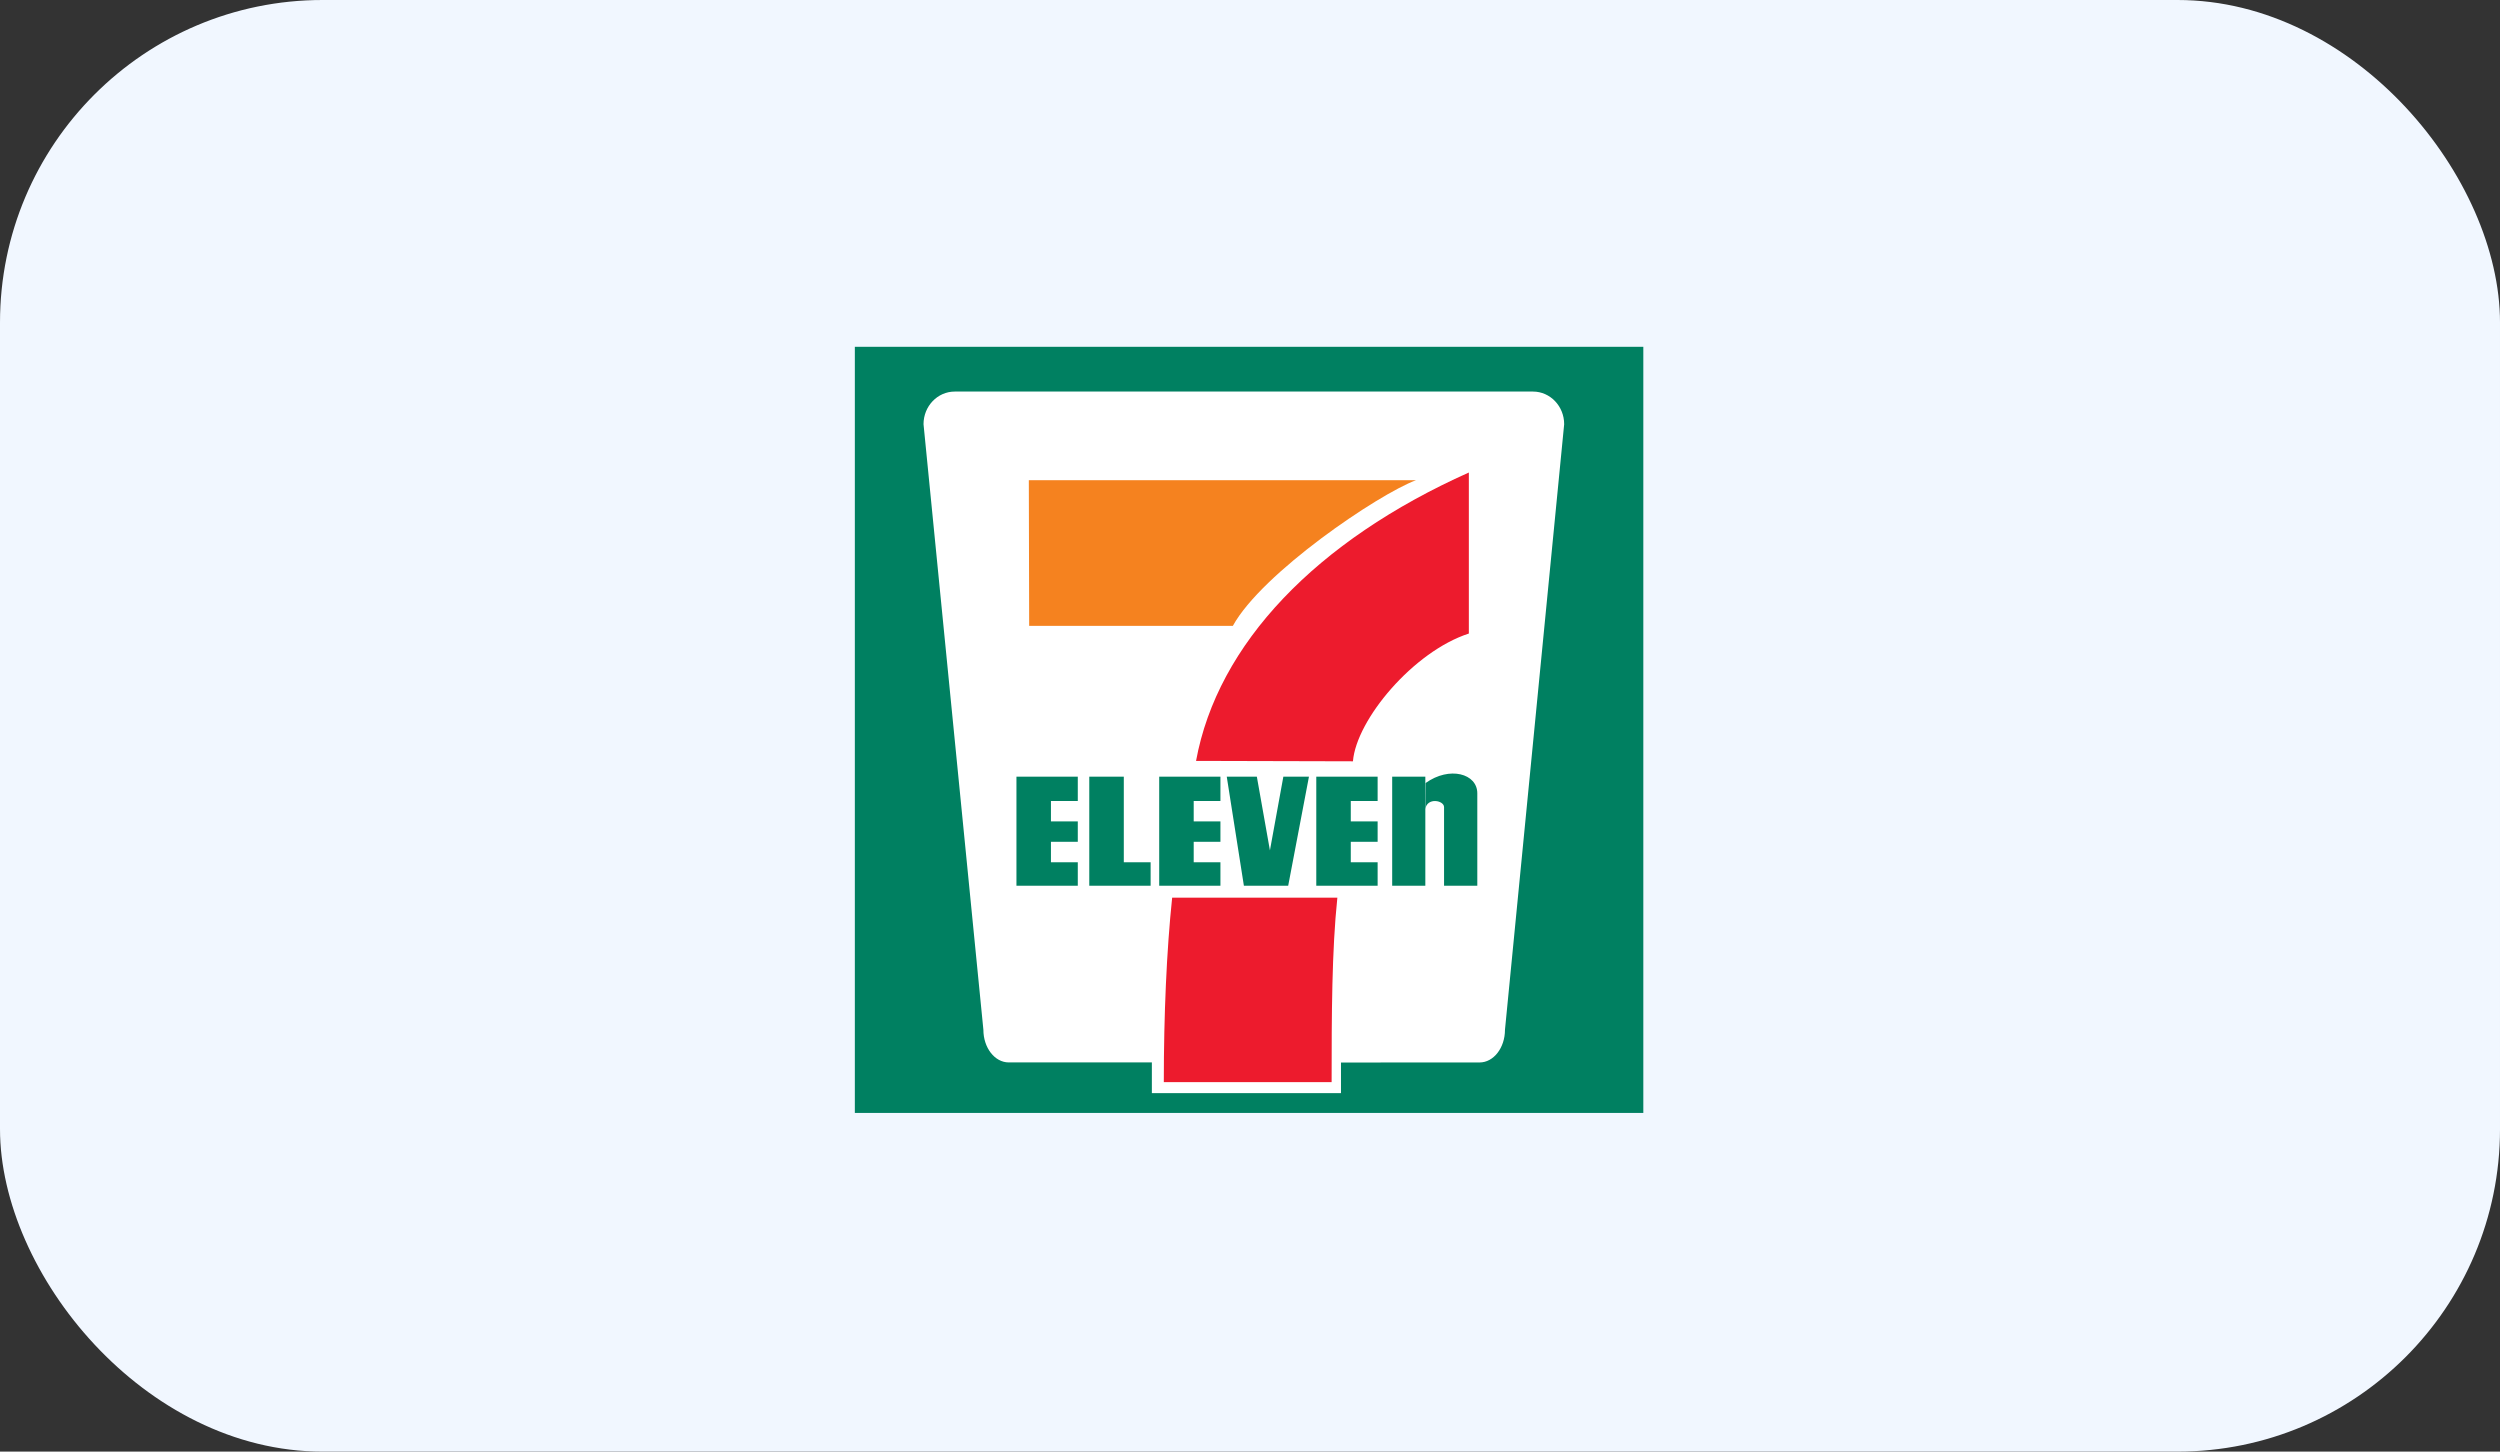 <svg width="310" height="180" viewBox="0 0 310 180" fill="none" xmlns="http://www.w3.org/2000/svg">
<rect x="0" y="0" width="310" height="180" fill="#333333" stroke="none"/>
<g clip-path="url(#clip0_2227_755)">
<rect width="310" height="180" rx="20" fill="#F1F7FF"/>
<g clip-path="url(#clip1_2227_755)">
<path d="M106.496 43.723H203.362V137.529H106.496V43.723Z" fill="white"/>
<path d="M106 43H203.772V138H106V43Z" fill="#008061"/>
<path d="M166.282 131.748V135.552H142.831V131.741H125.086C123.353 131.741 121.94 129.929 121.94 127.693L114.517 52.602C114.517 50.366 116.249 48.554 118.389 48.554H190.096C192.221 48.554 193.957 50.366 193.957 52.602L186.616 127.697C186.616 129.933 185.203 131.745 183.47 131.745L166.286 131.752L166.282 131.748Z" fill="white"/>
<path d="M127.578 59.545H175.583C170.855 61.317 156.468 71.06 152.873 77.61H127.617L127.574 59.545H127.578Z" fill="#F5821F"/>
<path d="M165.833 111.307C165.146 117.85 165.121 125.813 165.121 134.182H144.312C144.312 125.813 144.661 117.85 145.348 111.307H165.833Z" fill="#ED1B2D"/>
<path d="M133.646 101.851V104.386H130.317V106.924H133.646V109.829H126.039V96.308H133.646V99.32H130.317V101.851H133.646Z" fill="#008061"/>
<path d="M151.334 101.851V104.386H148.019V106.924H151.334V109.829H143.741V96.308H151.334V99.32H148.019V101.851H151.334Z" fill="#008061"/>
<path d="M170.826 101.851V104.386H167.497V106.924H170.826V109.829H163.219V96.308H170.826V99.32H167.497V101.851H170.826Z" fill="#008061"/>
<path d="M139.352 96.308V106.924H142.677V109.829H135.07V96.308H139.352Z" fill="#008061"/>
<path d="M157.471 105.447L155.849 96.308H152.118L154.242 109.829H159.736L162.31 96.308H159.135L157.471 105.447Z" fill="#008061"/>
<path d="M172.631 96.308H176.741V109.829H172.631V96.308Z" fill="#008061"/>
<path d="M176.74 100.32C176.963 98.839 179.063 99.238 179.063 100.083V109.829H183.186V98.368C183.186 95.938 179.76 94.96 176.769 97.099L176.74 100.32Z" fill="#008061"/>
<path d="M167.764 94.406C168.184 89.229 175.274 80.781 182.137 78.559V58.592C163.245 67.044 150.967 79.824 148.311 94.352L167.76 94.402L167.764 94.406Z" fill="#ED1B2D"/>
</g>
</g>
<defs>
<clipPath id="clip0_2227_755">
<rect width="310" height="180" rx="40" fill="white"/>
</clipPath>
<clipPath id="clip1_2227_755">
<rect width="97.772" height="95" fill="white" transform="translate(106 43)"/>
</clipPath>
</defs>
</svg>
